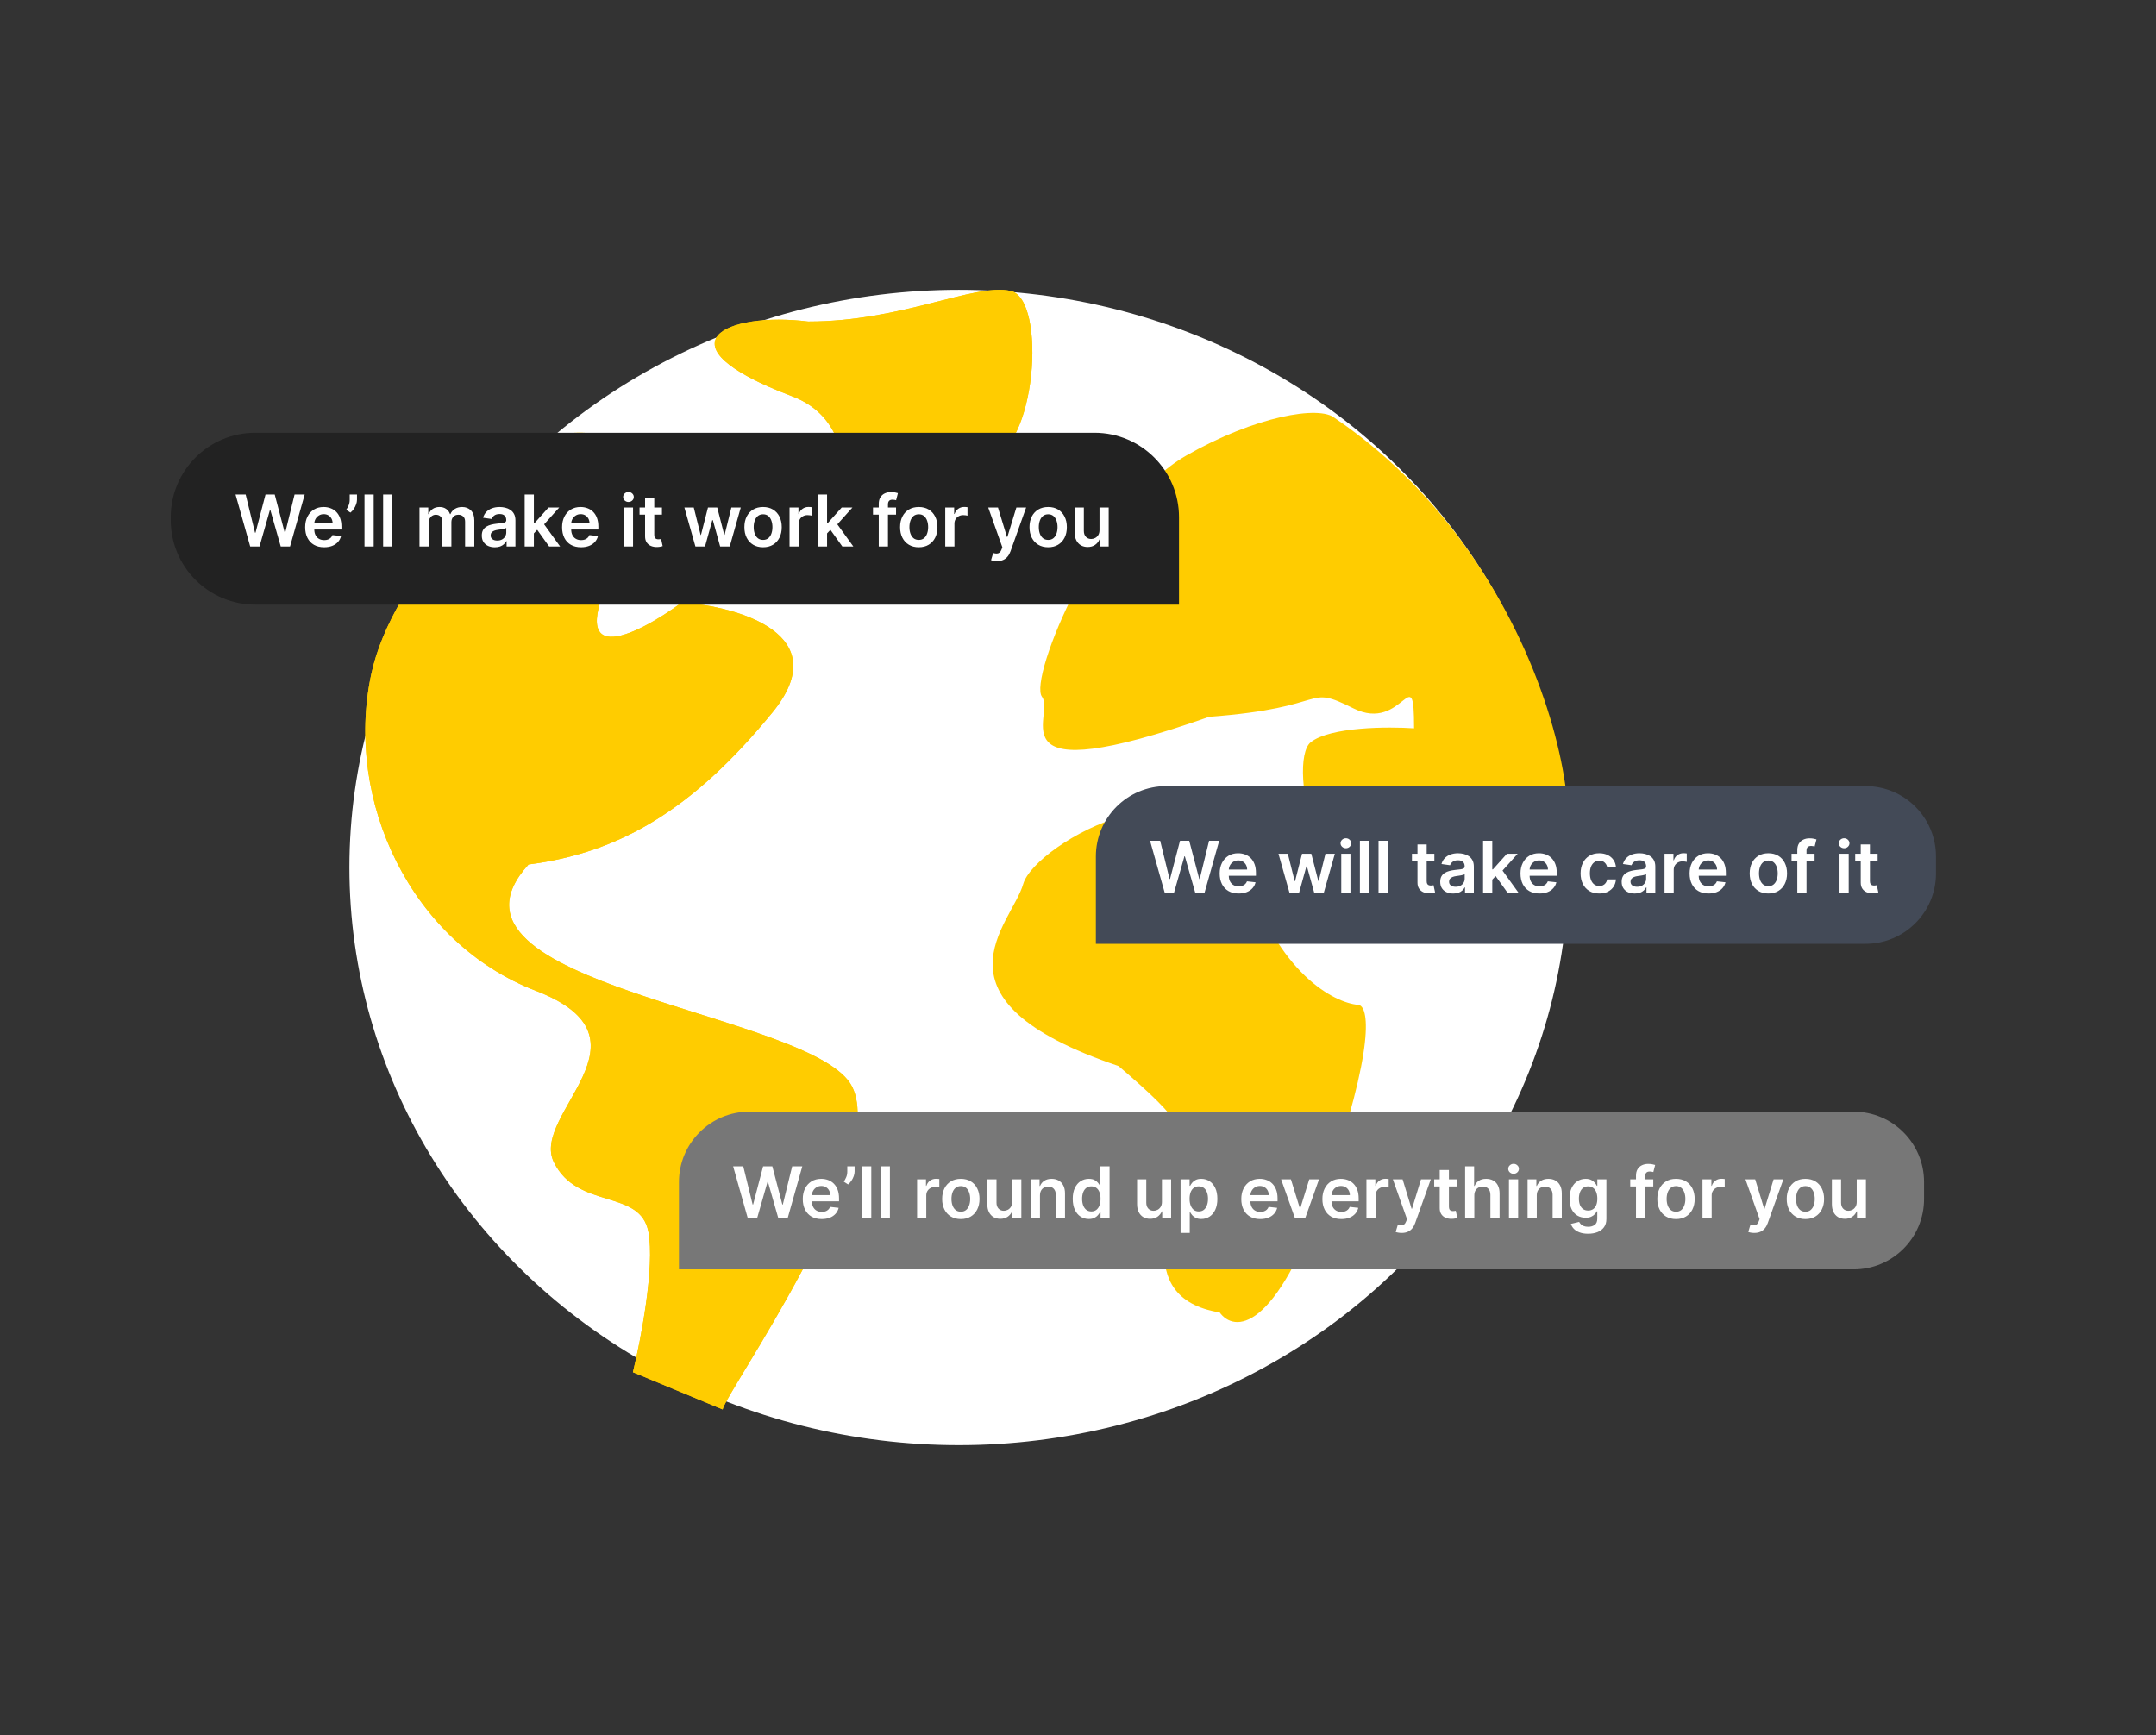 <svg width="543" height="437" viewBox="0 0 543 437" fill="none" xmlns="http://www.w3.org/2000/svg">
<rect x="0" y="0" width="543" height="437" fill="#333333" stroke="none"/>
<ellipse cx="241.5" cy="218.5" rx="153.5" ry="145.5" fill="white"/>
<g style="mix-blend-mode:multiply">
<path d="M254.494 73.266C245.249 71.287 227.17 80.984 203.545 80.984C183.069 78.412 164.757 86.644 199.436 99.785C221.007 107.959 207.243 136 222.445 136C237.648 136 236.004 117.191 248.536 115.617C261.068 114.042 263.739 75.245 254.494 73.266Z" fill="#FFCC00"/>
</g>
<g style="mix-blend-mode:multiply">
<path d="M214.646 273.776C223.887 292.715 182.816 350.704 181.995 355L159.406 345.628C161.391 337.493 164.95 319.035 163.307 310.288C161.254 299.354 145.441 304.821 139.486 292.715C133.531 280.61 166.388 261.671 134.968 249.565C103.549 237.46 86.71 201.729 93.486 169.903C98.908 144.443 126.686 119.073 139.897 109.571C151.807 107.358 171.727 110.391 156.12 140.225C140.513 170.059 160.022 160.336 171.727 151.745C186.033 152.786 210.621 159.789 194.521 179.47C174.397 204.072 155.915 214.811 133.12 217.739C105.192 248.394 205.405 254.837 214.646 273.776Z" fill="#FFCC00"/>
</g>
<g style="mix-blend-mode:multiply">
<path d="M254.494 73.266C245.249 71.287 227.17 80.984 203.545 80.984C183.069 78.412 164.757 86.644 199.436 99.785C221.007 107.959 207.243 136 222.445 136C237.648 136 236.004 117.191 248.536 115.617C261.068 114.042 263.739 75.245 254.494 73.266Z" fill="#FFCC00"/>
</g>
<g style="mix-blend-mode:multiply">
<path d="M214.646 273.776C223.887 292.715 182.816 350.704 181.995 355L159.406 345.628C161.391 337.493 164.95 319.035 163.307 310.288C161.254 299.354 145.441 304.821 139.486 292.715C133.531 280.61 166.388 261.671 134.968 249.565C103.549 237.46 86.71 201.729 93.486 169.903C98.908 144.443 126.686 119.073 139.897 109.571C151.807 107.358 171.727 110.391 156.12 140.225C140.513 170.059 160.022 160.336 171.727 151.745C186.033 152.786 210.621 159.789 194.521 179.47C174.397 204.072 155.915 214.811 133.12 217.739C105.192 248.394 205.405 254.837 214.646 273.776Z" fill="#FFCC00"/>
</g>
<g style="mix-blend-mode:multiply">
<path d="M333.863 299.544C321.053 336.229 310.734 335.514 307.176 330.57C284.389 326.863 295.885 303.251 297.732 294.47C299.58 285.689 298.348 282.762 281.72 268.517C232.04 251.736 254.827 232.808 257.701 222.661C260.575 212.514 303.686 187.927 313.745 219.734C321.792 245.179 335.985 252.582 342.075 253.102C344.675 253.297 346.673 262.859 333.863 299.544Z" fill="#FFCC00"/>
</g>
<g style="mix-blend-mode:multiply">
<path d="M298.762 114.743C316.1 104.834 332.401 102.007 336.218 105.327C395.706 145.71 403.874 227.36 387.775 220.392C371.675 213.425 372.86 202.613 359.237 203.967C345.615 205.322 380.084 221.967 356.141 228.354C332.199 234.741 323.943 191.774 330.135 186.935C335.089 183.065 349.537 183 356.141 183.452C356.141 165.491 353.482 184.711 340.868 178.419C328.254 172.128 335.708 178.226 304.542 180.548C249.433 199.903 265.945 180.161 262.436 175.516C258.927 170.871 277.091 127.13 298.762 114.743Z" fill="#FFCC00"/>
</g>
<path d="M43 130.294C43 118.533 52.533 109 64.294 109H275.647C287.407 109 296.941 118.534 296.941 130.294V152.294H64.294C52.533 152.294 43 142.76 43 131V130.294Z" fill="#222222"/>
<path d="M63.016 137.647L59.322 124.556H61.872L64.231 134.176H64.352L66.871 124.556H69.191L71.716 134.182H71.831L74.19 124.556H76.74L73.046 137.647H70.706L68.085 128.461H67.983L65.356 137.647H63.016ZM81.627 137.839C80.642 137.839 79.792 137.634 79.076 137.225C78.365 136.812 77.817 136.228 77.434 135.474C77.05 134.715 76.858 133.822 76.858 132.795C76.858 131.785 77.05 130.899 77.434 130.136C77.821 129.369 78.363 128.773 79.057 128.346C79.752 127.916 80.568 127.701 81.505 127.701C82.111 127.701 82.681 127.799 83.218 127.995C83.76 128.187 84.237 128.485 84.65 128.89C85.068 129.295 85.396 129.81 85.635 130.437C85.873 131.059 85.993 131.8 85.993 132.661V133.371H77.945V131.811H83.775C83.77 131.368 83.674 130.974 83.487 130.628C83.299 130.279 83.037 130.004 82.701 129.804C82.368 129.604 81.981 129.503 81.537 129.503C81.064 129.503 80.649 129.618 80.291 129.849C79.933 130.074 79.654 130.373 79.454 130.743C79.257 131.11 79.157 131.513 79.153 131.952V133.313C79.153 133.884 79.257 134.374 79.466 134.783C79.675 135.188 79.967 135.499 80.342 135.716C80.717 135.93 81.156 136.036 81.659 136.036C81.995 136.036 82.3 135.989 82.573 135.895C82.846 135.797 83.082 135.655 83.282 135.467C83.483 135.28 83.634 135.047 83.736 134.77L85.897 135.013C85.76 135.584 85.5 136.083 85.117 136.509C84.738 136.931 84.252 137.259 83.659 137.493C83.067 137.724 82.39 137.839 81.627 137.839ZM89.912 124.556V125.86C89.912 126.235 89.84 126.625 89.695 127.03C89.555 127.43 89.361 127.814 89.114 128.18C88.866 128.542 88.585 128.854 88.27 129.113L87.196 128.417C87.43 128.063 87.635 127.682 87.809 127.273C87.984 126.859 88.072 126.393 88.072 125.873V124.556H89.912ZM94.114 124.556V137.647H91.8V124.556H94.114ZM98.807 124.556V137.647H96.493V124.556H98.807ZM105.651 137.647V127.829H107.863V129.497H107.978C108.183 128.934 108.521 128.496 108.994 128.18C109.467 127.861 110.032 127.701 110.688 127.701C111.353 127.701 111.913 127.863 112.369 128.187C112.83 128.506 113.153 128.943 113.341 129.497H113.443C113.661 128.952 114.027 128.517 114.543 128.193C115.063 127.865 115.678 127.701 116.39 127.701C117.293 127.701 118.031 127.986 118.602 128.557C119.173 129.128 119.458 129.961 119.458 131.057V137.647H117.138V131.415C117.138 130.805 116.976 130.36 116.652 130.079C116.328 129.793 115.932 129.65 115.463 129.65C114.905 129.65 114.468 129.825 114.153 130.175C113.842 130.52 113.686 130.969 113.686 131.523V137.647H111.417V131.319C111.417 130.812 111.264 130.407 110.957 130.104C110.654 129.802 110.258 129.65 109.768 129.65C109.435 129.65 109.133 129.736 108.86 129.906C108.587 130.072 108.37 130.309 108.208 130.616C108.046 130.918 107.965 131.272 107.965 131.677V137.647H105.651ZM124.631 137.845C124.009 137.845 123.448 137.734 122.95 137.513C122.455 137.287 122.063 136.954 121.774 136.515C121.488 136.077 121.345 135.535 121.345 134.892C121.345 134.338 121.448 133.88 121.652 133.518C121.857 133.155 122.136 132.866 122.49 132.648C122.843 132.431 123.242 132.267 123.685 132.156C124.132 132.041 124.595 131.958 125.072 131.907C125.647 131.847 126.114 131.794 126.472 131.747C126.83 131.696 127.09 131.619 127.252 131.517C127.418 131.41 127.501 131.246 127.501 131.025V130.986C127.501 130.505 127.358 130.132 127.073 129.868C126.787 129.604 126.376 129.471 125.839 129.471C125.272 129.471 124.823 129.595 124.49 129.842C124.162 130.089 123.941 130.381 123.826 130.718L121.665 130.411C121.835 129.814 122.117 129.316 122.509 128.915C122.901 128.51 123.38 128.208 123.947 128.008C124.514 127.803 125.14 127.701 125.826 127.701C126.299 127.701 126.77 127.756 127.239 127.867C127.708 127.978 128.136 128.161 128.524 128.417C128.911 128.668 129.223 129.011 129.457 129.446C129.696 129.881 129.815 130.424 129.815 131.076V137.647H127.59V136.298H127.514C127.373 136.571 127.175 136.827 126.919 137.065C126.668 137.3 126.35 137.489 125.967 137.634C125.588 137.775 125.142 137.845 124.631 137.845ZM125.232 136.145C125.696 136.145 126.099 136.053 126.44 135.87C126.781 135.682 127.043 135.435 127.226 135.128C127.414 134.822 127.507 134.487 127.507 134.125V132.968C127.435 133.028 127.311 133.083 127.137 133.134C126.966 133.185 126.774 133.23 126.561 133.268C126.348 133.307 126.137 133.341 125.928 133.371C125.72 133.4 125.539 133.426 125.385 133.447C125.04 133.494 124.731 133.571 124.458 133.677C124.186 133.784 123.97 133.933 123.813 134.125C123.655 134.312 123.576 134.555 123.576 134.854C123.576 135.28 123.732 135.601 124.043 135.819C124.354 136.036 124.75 136.145 125.232 136.145ZM134.251 134.566L134.245 131.773H134.615L138.144 127.829H140.848L136.507 132.661H136.028L134.251 134.566ZM132.142 137.647V124.556H134.455V137.647H132.142ZM138.303 137.647L135.107 133.179L136.667 131.549L141.071 137.647H138.303ZM146.332 137.839C145.348 137.839 144.497 137.634 143.781 137.225C143.07 136.812 142.522 136.228 142.139 135.474C141.755 134.715 141.563 133.822 141.563 132.795C141.563 131.785 141.755 130.899 142.139 130.136C142.527 129.369 143.068 128.773 143.762 128.346C144.457 127.916 145.273 127.701 146.21 127.701C146.816 127.701 147.387 127.799 147.924 127.995C148.465 128.187 148.942 128.485 149.355 128.89C149.773 129.295 150.101 129.81 150.34 130.437C150.578 131.059 150.698 131.8 150.698 132.661V133.371H142.65V131.811H148.48C148.475 131.368 148.379 130.974 148.192 130.628C148.004 130.279 147.742 130.004 147.406 129.804C147.073 129.604 146.686 129.503 146.242 129.503C145.769 129.503 145.354 129.618 144.996 129.849C144.638 130.074 144.359 130.373 144.159 130.743C143.963 131.11 143.862 131.513 143.858 131.952V133.313C143.858 133.884 143.963 134.374 144.171 134.783C144.38 135.188 144.672 135.499 145.047 135.716C145.422 135.93 145.861 136.036 146.364 136.036C146.701 136.036 147.005 135.989 147.278 135.895C147.551 135.797 147.787 135.655 147.987 135.467C148.188 135.28 148.339 135.047 148.441 134.77L150.602 135.013C150.465 135.584 150.205 136.083 149.822 136.509C149.443 136.931 148.957 137.259 148.365 137.493C147.772 137.724 147.095 137.839 146.332 137.839ZM157.12 137.647V127.829H159.434V137.647H157.12ZM158.283 126.435C157.917 126.435 157.602 126.314 157.337 126.071C157.073 125.824 156.941 125.528 156.941 125.182C156.941 124.833 157.073 124.537 157.337 124.294C157.602 124.047 157.917 123.923 158.283 123.923C158.654 123.923 158.97 124.047 159.229 124.294C159.494 124.537 159.626 124.833 159.626 125.182C159.626 125.528 159.494 125.824 159.229 126.071C158.97 126.314 158.654 126.435 158.283 126.435ZM166.716 127.829V129.618H161.072V127.829H166.716ZM162.465 125.476H164.779V134.694C164.779 135.005 164.826 135.243 164.92 135.41C165.018 135.572 165.146 135.682 165.303 135.742C165.461 135.802 165.636 135.832 165.828 135.832C165.973 135.832 166.105 135.821 166.224 135.8C166.348 135.778 166.441 135.759 166.505 135.742L166.895 137.551C166.772 137.594 166.595 137.64 166.365 137.692C166.139 137.743 165.862 137.773 165.534 137.781C164.954 137.798 164.432 137.711 163.968 137.519C163.503 137.323 163.134 137.02 162.862 136.611C162.593 136.202 162.461 135.691 162.465 135.077V125.476ZM175.142 137.647L172.368 127.829H174.727L176.453 134.732H176.542L178.307 127.829H180.64L182.404 134.694H182.5L184.2 127.829H186.565L183.784 137.647H181.375L179.534 131.012H179.4L177.559 137.647H175.142ZM192.182 137.839C191.223 137.839 190.392 137.628 189.689 137.206C188.986 136.784 188.441 136.194 188.053 135.435C187.669 134.677 187.477 133.79 187.477 132.776C187.477 131.762 187.669 130.873 188.053 130.111C188.441 129.348 188.986 128.756 189.689 128.334C190.392 127.912 191.223 127.701 192.182 127.701C193.141 127.701 193.972 127.912 194.675 128.334C195.378 128.756 195.921 129.348 196.305 130.111C196.693 130.873 196.887 131.762 196.887 132.776C196.887 133.79 196.693 134.677 196.305 135.435C195.921 136.194 195.378 136.784 194.675 137.206C193.972 137.628 193.141 137.839 192.182 137.839ZM192.195 135.985C192.715 135.985 193.149 135.842 193.499 135.557C193.848 135.267 194.108 134.879 194.279 134.393C194.453 133.908 194.541 133.366 194.541 132.77C194.541 132.169 194.453 131.626 194.279 131.14C194.108 130.65 193.848 130.26 193.499 129.97C193.149 129.68 192.715 129.535 192.195 129.535C191.662 129.535 191.219 129.68 190.865 129.97C190.516 130.26 190.254 130.65 190.079 131.14C189.909 131.626 189.823 132.169 189.823 132.77C189.823 133.366 189.909 133.908 190.079 134.393C190.254 134.879 190.516 135.267 190.865 135.557C191.219 135.842 191.662 135.985 192.195 135.985ZM198.851 137.647V127.829H201.094V129.465H201.196C201.375 128.898 201.682 128.461 202.117 128.155C202.556 127.844 203.057 127.688 203.619 127.688C203.747 127.688 203.89 127.694 204.047 127.707C204.209 127.716 204.343 127.731 204.45 127.752V129.881C204.352 129.846 204.196 129.817 203.983 129.791C203.775 129.761 203.572 129.746 203.376 129.746C202.954 129.746 202.575 129.838 202.238 130.021C201.906 130.2 201.644 130.449 201.452 130.769C201.26 131.089 201.164 131.457 201.164 131.875V137.647H198.851ZM208.097 134.566L208.09 131.773H208.461L211.989 127.829H214.693L210.353 132.661H209.874L208.097 134.566ZM205.987 137.647V124.556H208.301V137.647H205.987ZM212.149 137.647L208.953 133.179L210.513 131.549L214.917 137.647H212.149ZM225.673 127.829V129.618H219.869V127.829H225.673ZM221.32 137.647V126.902C221.32 126.241 221.457 125.692 221.729 125.253C222.006 124.814 222.377 124.486 222.841 124.268C223.306 124.051 223.822 123.942 224.388 123.942C224.789 123.942 225.145 123.974 225.456 124.038C225.767 124.102 225.997 124.16 226.146 124.211L225.686 126.001C225.588 125.971 225.464 125.941 225.315 125.911C225.166 125.877 225 125.86 224.817 125.86C224.386 125.86 224.082 125.964 223.903 126.173C223.728 126.378 223.64 126.672 223.64 127.055V137.647H221.32ZM231.399 137.839C230.44 137.839 229.609 137.628 228.906 137.206C228.203 136.784 227.657 136.194 227.27 135.435C226.886 134.677 226.694 133.79 226.694 132.776C226.694 131.762 226.886 130.873 227.27 130.111C227.657 129.348 228.203 128.756 228.906 128.334C229.609 127.912 230.44 127.701 231.399 127.701C232.358 127.701 233.189 127.912 233.892 128.334C234.595 128.756 235.138 129.348 235.522 130.111C235.909 130.873 236.103 131.762 236.103 132.776C236.103 133.79 235.909 134.677 235.522 135.435C235.138 136.194 234.595 136.784 233.892 137.206C233.189 137.628 232.358 137.839 231.399 137.839ZM231.412 135.985C231.932 135.985 232.366 135.842 232.716 135.557C233.065 135.267 233.325 134.879 233.495 134.393C233.67 133.908 233.758 133.366 233.758 132.77C233.758 132.169 233.67 131.626 233.495 131.14C233.325 130.65 233.065 130.26 232.716 129.97C232.366 129.68 231.932 129.535 231.412 129.535C230.879 129.535 230.436 129.68 230.082 129.97C229.733 130.26 229.471 130.65 229.296 131.14C229.125 131.626 229.04 132.169 229.04 132.77C229.04 133.366 229.125 133.908 229.296 134.393C229.471 134.879 229.733 135.267 230.082 135.557C230.436 135.842 230.879 135.985 231.412 135.985ZM238.067 137.647V127.829H240.311V129.465H240.413C240.592 128.898 240.899 128.461 241.334 128.155C241.773 127.844 242.273 127.688 242.836 127.688C242.964 127.688 243.106 127.694 243.264 127.707C243.426 127.716 243.56 127.731 243.667 127.752V129.881C243.569 129.846 243.413 129.817 243.2 129.791C242.991 129.761 242.789 129.746 242.593 129.746C242.171 129.746 241.792 129.838 241.455 130.021C241.123 130.2 240.861 130.449 240.669 130.769C240.477 131.089 240.381 131.457 240.381 131.875V137.647H238.067ZM251.107 141.329C250.792 141.329 250.5 141.303 250.231 141.252C249.967 141.205 249.756 141.15 249.599 141.086L250.136 139.283C250.472 139.381 250.773 139.428 251.037 139.424C251.301 139.42 251.533 139.336 251.734 139.175C251.938 139.017 252.111 138.753 252.251 138.382L252.449 137.851L248.889 127.829H251.344L253.606 135.243H253.709L255.978 127.829H258.439L254.508 138.836C254.324 139.356 254.082 139.801 253.779 140.172C253.476 140.547 253.106 140.832 252.667 141.028C252.232 141.229 251.712 141.329 251.107 141.329ZM263.989 137.839C263.03 137.839 262.199 137.628 261.496 137.206C260.793 136.784 260.247 136.194 259.859 135.435C259.476 134.677 259.284 133.79 259.284 132.776C259.284 131.762 259.476 130.873 259.859 130.111C260.247 129.348 260.793 128.756 261.496 128.334C262.199 127.912 263.03 127.701 263.989 127.701C264.947 127.701 265.778 127.912 266.482 128.334C267.185 128.756 267.728 129.348 268.112 130.111C268.499 130.873 268.693 131.762 268.693 132.776C268.693 133.79 268.499 134.677 268.112 135.435C267.728 136.194 267.185 136.784 266.482 137.206C265.778 137.628 264.947 137.839 263.989 137.839ZM264.001 135.985C264.521 135.985 264.956 135.842 265.305 135.557C265.655 135.267 265.915 134.879 266.085 134.393C266.26 133.908 266.347 133.366 266.347 132.77C266.347 132.169 266.26 131.626 266.085 131.14C265.915 130.65 265.655 130.26 265.305 129.97C264.956 129.68 264.521 129.535 264.001 129.535C263.469 129.535 263.026 129.68 262.672 129.97C262.322 130.26 262.06 130.65 261.886 131.14C261.715 131.626 261.63 132.169 261.63 132.77C261.63 133.366 261.715 133.908 261.886 134.393C262.06 134.879 262.322 135.267 262.672 135.557C263.026 135.842 263.469 135.985 264.001 135.985ZM276.915 133.518V127.829H279.229V137.647H276.985V135.902H276.883C276.661 136.452 276.297 136.901 275.79 137.251C275.287 137.6 274.667 137.775 273.93 137.775C273.286 137.775 272.718 137.632 272.223 137.346C271.733 137.057 271.35 136.637 271.073 136.087C270.796 135.533 270.657 134.864 270.657 134.08V127.829H272.971V133.722C272.971 134.344 273.142 134.839 273.482 135.205C273.823 135.572 274.271 135.755 274.825 135.755C275.166 135.755 275.496 135.672 275.816 135.506C276.135 135.339 276.397 135.092 276.602 134.764C276.811 134.432 276.915 134.016 276.915 133.518Z" fill="white"/>
<path d="M276 215.725C276 205.936 283.936 198 293.725 198H469.862C479.652 198 487.587 205.936 487.587 215.725V220C487.587 229.789 479.652 237.725 469.862 237.725H276V215.725Z" fill="#434A57"/>
<path d="M293.34 224.862L289.645 211.771H292.195L294.554 221.391H294.676L297.194 211.771H299.514L302.039 221.398H302.154L304.513 211.771H307.063L303.369 224.862H301.029L298.409 215.677H298.306L295.679 224.862H293.34ZM311.95 225.054C310.966 225.054 310.116 224.85 309.4 224.44C308.688 224.027 308.14 223.443 307.757 222.689C307.373 221.93 307.182 221.038 307.182 220.011C307.182 219.001 307.373 218.114 307.757 217.352C308.145 216.585 308.686 215.988 309.38 215.562C310.075 215.131 310.891 214.916 311.829 214.916C312.434 214.916 313.005 215.014 313.542 215.21C314.083 215.402 314.56 215.7 314.974 216.105C315.391 216.51 315.719 217.026 315.958 217.652C316.197 218.274 316.316 219.016 316.316 219.877V220.586H308.268V219.026H314.098C314.094 218.583 313.998 218.189 313.81 217.844C313.623 217.494 313.361 217.22 313.024 217.019C312.692 216.819 312.304 216.719 311.861 216.719C311.388 216.719 310.972 216.834 310.614 217.064C310.256 217.29 309.977 217.588 309.777 217.959C309.581 218.325 309.481 218.728 309.476 219.167V220.528C309.476 221.1 309.581 221.59 309.79 221.999C309.998 222.403 310.29 222.715 310.665 222.932C311.04 223.145 311.479 223.252 311.982 223.252C312.319 223.252 312.623 223.205 312.896 223.111C313.169 223.013 313.405 222.87 313.606 222.683C313.806 222.495 313.957 222.263 314.059 221.986L316.22 222.229C316.084 222.8 315.824 223.298 315.44 223.725C315.061 224.146 314.575 224.475 313.983 224.709C313.39 224.939 312.713 225.054 311.95 225.054ZM324.765 224.862L321.99 215.044H324.349L326.075 221.948H326.164L327.929 215.044H330.262L332.026 221.909H332.122L333.822 215.044H336.187L333.407 224.862H330.997L329.156 218.227H329.022L327.181 224.862H324.765ZM337.803 224.862V215.044H340.117V224.862H337.803ZM338.966 213.651C338.6 213.651 338.284 213.529 338.02 213.286C337.756 213.039 337.624 212.743 337.624 212.398C337.624 212.048 337.756 211.752 338.02 211.509C338.284 211.262 338.6 211.139 338.966 211.139C339.337 211.139 339.652 211.262 339.912 211.509C340.176 211.752 340.308 212.048 340.308 212.398C340.308 212.743 340.176 213.039 339.912 213.286C339.652 213.529 339.337 213.651 338.966 213.651ZM344.81 211.771V224.862H342.496V211.771H344.81ZM349.503 211.771V224.862H347.189V211.771H349.503ZM361.25 215.044V216.834H355.606V215.044H361.25ZM357 212.692H359.314V221.909C359.314 222.22 359.36 222.459 359.454 222.625C359.552 222.787 359.68 222.898 359.838 222.957C359.995 223.017 360.17 223.047 360.362 223.047C360.507 223.047 360.639 223.036 360.758 223.015C360.882 222.994 360.975 222.975 361.039 222.957L361.429 224.766C361.306 224.809 361.129 224.856 360.899 224.907C360.673 224.958 360.396 224.988 360.068 224.997C359.488 225.014 358.966 224.926 358.502 224.734C358.037 224.538 357.669 224.236 357.396 223.827C357.127 223.418 356.995 222.906 357 222.293V212.692ZM366.011 225.06C365.389 225.06 364.828 224.95 364.33 224.728C363.835 224.502 363.443 224.17 363.154 223.731C362.868 223.292 362.725 222.751 362.725 222.107C362.725 221.553 362.828 221.095 363.032 220.733C363.237 220.371 363.516 220.081 363.869 219.864C364.223 219.646 364.622 219.482 365.065 219.372C365.512 219.256 365.975 219.173 366.452 219.122C367.027 219.063 367.494 219.009 367.852 218.962C368.21 218.911 368.47 218.835 368.632 218.732C368.798 218.626 368.881 218.462 368.881 218.24V218.202C368.881 217.72 368.738 217.347 368.453 217.083C368.167 216.819 367.756 216.687 367.219 216.687C366.652 216.687 366.203 216.81 365.87 217.058C365.542 217.305 365.32 217.597 365.205 217.933L363.045 217.627C363.215 217.03 363.497 216.531 363.889 216.131C364.281 215.726 364.76 215.423 365.327 215.223C365.894 215.019 366.52 214.916 367.206 214.916C367.679 214.916 368.15 214.972 368.619 215.082C369.087 215.193 369.516 215.377 369.904 215.632C370.291 215.884 370.602 216.227 370.837 216.661C371.075 217.096 371.195 217.639 371.195 218.291V224.862H368.97V223.514H368.894C368.753 223.786 368.555 224.042 368.299 224.281C368.048 224.515 367.73 224.705 367.347 224.85C366.967 224.99 366.522 225.06 366.011 225.06ZM366.612 223.36C367.076 223.36 367.479 223.269 367.82 223.085C368.161 222.898 368.423 222.651 368.606 222.344C368.793 222.037 368.887 221.703 368.887 221.34V220.183C368.815 220.243 368.691 220.298 368.516 220.35C368.346 220.401 368.154 220.445 367.941 220.484C367.728 220.522 367.517 220.556 367.308 220.586C367.1 220.616 366.918 220.641 366.765 220.663C366.42 220.71 366.111 220.786 365.838 220.893C365.565 220.999 365.35 221.149 365.193 221.34C365.035 221.528 364.956 221.771 364.956 222.069C364.956 222.495 365.112 222.817 365.423 223.034C365.734 223.252 366.13 223.36 366.612 223.36ZM375.631 221.781L375.624 218.988H375.995L379.524 215.044H382.227L377.887 219.877H377.408L375.631 221.781ZM373.521 224.862V211.771H375.835V224.862H373.521ZM379.683 224.862L376.487 220.394L378.047 218.764L382.451 224.862H379.683ZM387.712 225.054C386.727 225.054 385.877 224.85 385.161 224.44C384.45 224.027 383.902 223.443 383.519 222.689C383.135 221.93 382.943 221.038 382.943 220.011C382.943 219.001 383.135 218.114 383.519 217.352C383.906 216.585 384.448 215.988 385.142 215.562C385.837 215.131 386.653 214.916 387.59 214.916C388.195 214.916 388.766 215.014 389.303 215.21C389.845 215.402 390.322 215.7 390.735 216.105C391.153 216.51 391.481 217.026 391.72 217.652C391.958 218.274 392.078 219.016 392.078 219.877V220.586H384.03V219.026H389.86C389.855 218.583 389.759 218.189 389.572 217.844C389.384 217.494 389.122 217.22 388.786 217.019C388.453 216.819 388.065 216.719 387.622 216.719C387.149 216.719 386.734 216.834 386.376 217.064C386.018 217.29 385.739 217.588 385.538 217.959C385.342 218.325 385.242 218.728 385.238 219.167V220.528C385.238 221.1 385.342 221.59 385.551 221.999C385.76 222.403 386.052 222.715 386.427 222.932C386.802 223.145 387.241 223.252 387.744 223.252C388.08 223.252 388.385 223.205 388.658 223.111C388.931 223.013 389.167 222.87 389.367 222.683C389.568 222.495 389.719 222.263 389.821 221.986L391.982 222.229C391.845 222.8 391.585 223.298 391.202 223.725C390.823 224.146 390.337 224.475 389.744 224.709C389.152 224.939 388.475 225.054 387.712 225.054ZM402.783 225.054C401.803 225.054 400.961 224.839 400.258 224.408C399.559 223.978 399.02 223.384 398.641 222.625C398.266 221.862 398.078 220.984 398.078 219.992C398.078 218.994 398.27 218.114 398.653 217.352C399.037 216.585 399.578 215.988 400.277 215.562C400.98 215.131 401.811 214.916 402.77 214.916C403.567 214.916 404.272 215.063 404.886 215.357C405.504 215.647 405.996 216.058 406.362 216.591C406.729 217.119 406.937 217.737 406.989 218.445H404.777C404.687 217.972 404.474 217.578 404.138 217.262C403.805 216.943 403.36 216.783 402.802 216.783C402.329 216.783 401.913 216.911 401.555 217.166C401.197 217.418 400.918 217.78 400.718 218.253C400.522 218.726 400.424 219.293 400.424 219.953C400.424 220.622 400.522 221.198 400.718 221.679C400.914 222.156 401.189 222.525 401.543 222.785C401.901 223.041 402.32 223.168 402.802 223.168C403.143 223.168 403.447 223.104 403.716 222.977C403.989 222.845 404.217 222.655 404.4 222.408C404.583 222.161 404.709 221.86 404.777 221.506H406.989C406.933 222.201 406.729 222.817 406.375 223.354C406.021 223.886 405.54 224.304 404.93 224.607C404.321 224.905 403.605 225.054 402.783 225.054ZM411.714 225.06C411.092 225.06 410.531 224.95 410.033 224.728C409.538 224.502 409.146 224.17 408.857 223.731C408.571 223.292 408.428 222.751 408.428 222.107C408.428 221.553 408.531 221.095 408.735 220.733C408.94 220.371 409.219 220.081 409.573 219.864C409.926 219.646 410.325 219.482 410.768 219.372C411.215 219.256 411.678 219.173 412.155 219.122C412.73 219.063 413.197 219.009 413.555 218.962C413.913 218.911 414.173 218.835 414.335 218.732C414.501 218.626 414.584 218.462 414.584 218.24V218.202C414.584 217.72 414.441 217.347 414.156 217.083C413.87 216.819 413.459 216.687 412.922 216.687C412.355 216.687 411.906 216.81 411.573 217.058C411.245 217.305 411.024 217.597 410.909 217.933L408.748 217.627C408.918 217.03 409.2 216.531 409.592 216.131C409.984 215.726 410.463 215.423 411.03 215.223C411.597 215.019 412.223 214.916 412.909 214.916C413.382 214.916 413.853 214.972 414.322 215.082C414.791 215.193 415.219 215.377 415.607 215.632C415.994 215.884 416.306 216.227 416.54 216.661C416.779 217.096 416.898 217.639 416.898 218.291V224.862H414.673V223.514H414.597C414.456 223.786 414.258 224.042 414.002 224.281C413.751 224.515 413.433 224.705 413.05 224.85C412.671 224.99 412.225 225.06 411.714 225.06ZM412.315 223.36C412.779 223.36 413.182 223.269 413.523 223.085C413.864 222.898 414.126 222.651 414.309 222.344C414.497 222.037 414.59 221.703 414.59 221.34V220.183C414.518 220.243 414.394 220.298 414.22 220.35C414.049 220.401 413.857 220.445 413.644 220.484C413.431 220.522 413.22 220.556 413.011 220.586C412.803 220.616 412.622 220.641 412.468 220.663C412.123 220.71 411.814 220.786 411.541 220.893C411.269 220.999 411.053 221.149 410.896 221.34C410.738 221.528 410.659 221.771 410.659 222.069C410.659 222.495 410.815 222.817 411.126 223.034C411.437 223.252 411.833 223.36 412.315 223.36ZM419.225 224.862V215.044H421.468V216.68H421.57C421.749 216.114 422.056 215.677 422.491 215.37C422.93 215.059 423.431 214.903 423.993 214.903C424.121 214.903 424.264 214.91 424.421 214.923C424.583 214.931 424.717 214.946 424.824 214.967V217.096C424.726 217.062 424.57 217.032 424.357 217.006C424.149 216.977 423.946 216.962 423.75 216.962C423.328 216.962 422.949 217.053 422.612 217.237C422.28 217.416 422.018 217.665 421.826 217.984C421.634 218.304 421.538 218.673 421.538 219.09V224.862H419.225ZM430.304 225.054C429.319 225.054 428.469 224.85 427.753 224.44C427.042 224.027 426.494 223.443 426.11 222.689C425.727 221.93 425.535 221.038 425.535 220.011C425.535 219.001 425.727 218.114 426.11 217.352C426.498 216.585 427.039 215.988 427.734 215.562C428.429 215.131 429.245 214.916 430.182 214.916C430.787 214.916 431.358 215.014 431.895 215.21C432.436 215.402 432.914 215.7 433.327 216.105C433.745 216.51 434.073 217.026 434.311 217.652C434.55 218.274 434.669 219.016 434.669 219.877V220.586H426.622V219.026H432.451C432.447 218.583 432.351 218.189 432.164 217.844C431.976 217.494 431.714 217.22 431.377 217.019C431.045 216.819 430.657 216.719 430.214 216.719C429.741 216.719 429.326 216.834 428.968 217.064C428.61 217.29 428.331 217.588 428.13 217.959C427.934 218.325 427.834 218.728 427.83 219.167V220.528C427.83 221.1 427.934 221.59 428.143 221.999C428.352 222.403 428.644 222.715 429.019 222.932C429.394 223.145 429.833 223.252 430.336 223.252C430.672 223.252 430.977 223.205 431.25 223.111C431.522 223.013 431.759 222.87 431.959 222.683C432.159 222.495 432.311 222.263 432.413 221.986L434.573 222.229C434.437 222.8 434.177 223.298 433.794 223.725C433.414 224.146 432.929 224.475 432.336 224.709C431.744 224.939 431.066 225.054 430.304 225.054ZM445.374 225.054C444.416 225.054 443.585 224.843 442.882 224.421C442.178 223.999 441.633 223.409 441.245 222.651C440.862 221.892 440.67 221.006 440.67 219.992C440.67 218.977 440.862 218.089 441.245 217.326C441.633 216.563 442.178 215.971 442.882 215.549C443.585 215.127 444.416 214.916 445.374 214.916C446.333 214.916 447.164 215.127 447.867 215.549C448.57 215.971 449.114 216.563 449.497 217.326C449.885 218.089 450.079 218.977 450.079 219.992C450.079 221.006 449.885 221.892 449.497 222.651C449.114 223.409 448.57 223.999 447.867 224.421C447.164 224.843 446.333 225.054 445.374 225.054ZM445.387 223.2C445.907 223.2 446.342 223.058 446.691 222.772C447.041 222.482 447.301 222.095 447.471 221.609C447.646 221.123 447.733 220.582 447.733 219.985C447.733 219.384 447.646 218.841 447.471 218.355C447.301 217.865 447.041 217.475 446.691 217.185C446.342 216.896 445.907 216.751 445.387 216.751C444.855 216.751 444.411 216.896 444.058 217.185C443.708 217.475 443.446 217.865 443.271 218.355C443.101 218.841 443.016 219.384 443.016 219.985C443.016 220.582 443.101 221.123 443.271 221.609C443.446 222.095 443.708 222.482 444.058 222.772C444.411 223.058 444.855 223.2 445.387 223.2ZM457.016 215.044V216.834H451.212V215.044H457.016ZM452.663 224.862V214.117C452.663 213.457 452.799 212.907 453.072 212.468C453.349 212.029 453.72 211.701 454.184 211.484C454.649 211.266 455.164 211.158 455.731 211.158C456.132 211.158 456.488 211.19 456.799 211.254C457.11 211.318 457.34 211.375 457.489 211.426L457.029 213.216C456.931 213.186 456.807 213.156 456.658 213.127C456.509 213.092 456.343 213.075 456.159 213.075C455.729 213.075 455.424 213.18 455.245 213.389C455.071 213.593 454.983 213.887 454.983 214.271V224.862H452.663ZM463.293 224.862V215.044H465.607V224.862H463.293ZM464.456 213.651C464.09 213.651 463.774 213.529 463.51 213.286C463.246 213.039 463.114 212.743 463.114 212.398C463.114 212.048 463.246 211.752 463.51 211.509C463.774 211.262 464.09 211.139 464.456 211.139C464.827 211.139 465.142 211.262 465.402 211.509C465.667 211.752 465.799 212.048 465.799 212.398C465.799 212.743 465.667 213.039 465.402 213.286C465.142 213.529 464.827 213.651 464.456 213.651ZM472.889 215.044V216.834H467.245V215.044H472.889ZM468.638 212.692H470.952V221.909C470.952 222.22 470.999 222.459 471.093 222.625C471.191 222.787 471.319 222.898 471.476 222.957C471.634 223.017 471.809 223.047 472 223.047C472.145 223.047 472.277 223.036 472.397 223.015C472.52 222.994 472.614 222.975 472.678 222.957L473.068 224.766C472.944 224.809 472.768 224.856 472.537 224.907C472.312 224.958 472.035 224.988 471.706 224.997C471.127 225.014 470.605 224.926 470.14 224.734C469.676 224.538 469.307 224.236 469.035 223.827C468.766 223.418 468.634 222.906 468.638 222.293V212.692Z" fill="white"/>
<path d="M171 297.725C171 287.936 178.936 280 188.725 280H466.862C476.652 280 484.587 287.936 484.587 297.725V302C484.587 311.789 476.652 319.725 466.862 319.725H171V297.725Z" fill="#777777"/>
<path d="M188.34 306.863L184.645 293.772H187.195L189.554 303.392H189.676L192.194 293.772H194.514L197.039 303.398H197.154L199.513 293.772H202.063L198.369 306.863H196.029L193.409 297.677H193.306L190.679 306.863H188.34ZM206.95 307.054C205.966 307.054 205.116 306.85 204.4 306.441C203.688 306.027 203.14 305.444 202.757 304.689C202.373 303.931 202.182 303.038 202.182 302.011C202.182 301.001 202.373 300.115 202.757 299.352C203.145 298.585 203.686 297.988 204.38 297.562C205.075 297.132 205.891 296.917 206.829 296.917C207.434 296.917 208.005 297.015 208.542 297.211C209.083 297.402 209.56 297.701 209.974 298.105C210.391 298.51 210.719 299.026 210.958 299.652C211.197 300.274 211.316 301.016 211.316 301.877V302.586H203.268V301.027H209.098C209.094 300.583 208.998 300.189 208.81 299.844C208.623 299.495 208.361 299.22 208.024 299.02C207.692 298.819 207.304 298.719 206.861 298.719C206.388 298.719 205.972 298.834 205.614 299.064C205.256 299.29 204.977 299.588 204.777 299.959C204.581 300.326 204.481 300.728 204.476 301.167V302.529C204.476 303.1 204.581 303.59 204.79 303.999C204.998 304.404 205.29 304.715 205.665 304.932C206.04 305.145 206.479 305.252 206.982 305.252C207.319 305.252 207.623 305.205 207.896 305.111C208.169 305.013 208.405 304.87 208.606 304.683C208.806 304.495 208.957 304.263 209.059 303.986L211.22 304.229C211.084 304.8 210.824 305.299 210.44 305.725C210.061 306.147 209.575 306.475 208.983 306.709C208.39 306.939 207.713 307.054 206.95 307.054ZM215.236 293.772V295.076C215.236 295.451 215.163 295.841 215.018 296.245C214.878 296.646 214.684 297.029 214.437 297.396C214.19 297.758 213.908 298.069 213.593 298.329L212.519 297.632C212.754 297.279 212.958 296.897 213.133 296.488C213.307 296.075 213.395 295.608 213.395 295.088V293.772H215.236ZM219.437 293.772V306.863H217.123V293.772H219.437ZM224.13 293.772V306.863H221.816V293.772H224.13ZM230.975 306.863V297.044H233.218V298.681H233.32C233.499 298.114 233.806 297.677 234.241 297.37C234.68 297.059 235.181 296.904 235.743 296.904C235.871 296.904 236.014 296.91 236.171 296.923C236.333 296.931 236.467 296.946 236.574 296.968V299.096C236.476 299.062 236.32 299.032 236.107 299.007C235.899 298.977 235.696 298.962 235.5 298.962C235.078 298.962 234.699 299.054 234.362 299.237C234.03 299.416 233.768 299.665 233.576 299.985C233.384 300.304 233.288 300.673 233.288 301.091V306.863H230.975ZM241.99 307.054C241.031 307.054 240.2 306.843 239.497 306.421C238.794 306 238.248 305.409 237.86 304.651C237.477 303.892 237.285 303.006 237.285 301.992C237.285 300.978 237.477 300.089 237.86 299.326C238.248 298.564 238.794 297.971 239.497 297.549C240.2 297.127 241.031 296.917 241.99 296.917C242.948 296.917 243.779 297.127 244.483 297.549C245.186 297.971 245.729 298.564 246.113 299.326C246.5 300.089 246.694 300.978 246.694 301.992C246.694 303.006 246.5 303.892 246.113 304.651C245.729 305.409 245.186 306 244.483 306.421C243.779 306.843 242.948 307.054 241.99 307.054ZM242.002 305.201C242.522 305.201 242.957 305.058 243.306 304.772C243.656 304.483 243.916 304.095 244.086 303.609C244.261 303.123 244.348 302.582 244.348 301.985C244.348 301.385 244.261 300.841 244.086 300.355C243.916 299.865 243.656 299.475 243.306 299.186C242.957 298.896 242.522 298.751 242.002 298.751C241.47 298.751 241.027 298.896 240.673 299.186C240.323 299.475 240.061 299.865 239.887 300.355C239.716 300.841 239.631 301.385 239.631 301.985C239.631 302.582 239.716 303.123 239.887 303.609C240.061 304.095 240.323 304.483 240.673 304.772C241.027 305.058 241.47 305.201 242.002 305.201ZM254.916 302.733V297.044H257.23V306.863H254.986V305.118H254.884C254.662 305.667 254.298 306.117 253.791 306.466C253.288 306.816 252.668 306.99 251.931 306.99C251.287 306.99 250.719 306.848 250.224 306.562C249.734 306.272 249.351 305.853 249.074 305.303C248.797 304.749 248.658 304.08 248.658 303.296V297.044H250.972V302.938C250.972 303.56 251.143 304.054 251.483 304.421C251.824 304.787 252.272 304.971 252.826 304.971C253.167 304.971 253.497 304.887 253.817 304.721C254.136 304.555 254.398 304.308 254.603 303.98C254.812 303.647 254.916 303.232 254.916 302.733ZM261.923 301.11V306.863H259.609V297.044H261.821V298.713H261.936C262.162 298.163 262.522 297.726 263.016 297.402C263.515 297.078 264.131 296.917 264.864 296.917C265.541 296.917 266.131 297.061 266.634 297.351C267.141 297.641 267.533 298.061 267.81 298.61C268.092 299.16 268.23 299.827 268.226 300.611V306.863H265.912V300.969C265.912 300.313 265.741 299.799 265.401 299.429C265.064 299.058 264.597 298.872 264.001 298.872C263.596 298.872 263.236 298.962 262.92 299.141C262.609 299.316 262.364 299.569 262.185 299.902C262.011 300.234 261.923 300.637 261.923 301.11ZM274.222 307.035C273.45 307.035 272.76 306.837 272.151 306.441C271.541 306.044 271.06 305.469 270.706 304.715C270.352 303.961 270.175 303.044 270.175 301.966C270.175 300.875 270.354 299.955 270.712 299.205C271.075 298.451 271.562 297.882 272.176 297.498C272.79 297.11 273.474 296.917 274.228 296.917C274.803 296.917 275.276 297.015 275.647 297.211C276.018 297.402 276.312 297.635 276.529 297.907C276.746 298.176 276.915 298.429 277.034 298.668H277.13V293.772H279.45V306.863H277.175V305.316H277.034C276.915 305.554 276.742 305.808 276.516 306.076C276.29 306.341 275.992 306.566 275.621 306.754C275.251 306.941 274.784 307.035 274.222 307.035ZM274.867 305.137C275.357 305.137 275.775 305.005 276.12 304.74C276.465 304.472 276.727 304.099 276.906 303.622C277.085 303.145 277.175 302.588 277.175 301.953C277.175 301.319 277.085 300.767 276.906 300.298C276.731 299.829 276.472 299.465 276.126 299.205C275.785 298.945 275.366 298.815 274.867 298.815C274.352 298.815 273.921 298.949 273.576 299.218C273.231 299.486 272.971 299.857 272.796 300.33C272.621 300.803 272.534 301.344 272.534 301.953C272.534 302.567 272.621 303.115 272.796 303.596C272.975 304.073 273.237 304.451 273.582 304.728C273.932 305 274.36 305.137 274.867 305.137ZM292.639 302.733V297.044H294.953V306.863H292.709V305.118H292.607C292.385 305.667 292.021 306.117 291.514 306.466C291.011 306.816 290.391 306.99 289.654 306.99C289.01 306.99 288.441 306.848 287.947 306.562C287.457 306.272 287.073 305.853 286.796 305.303C286.519 304.749 286.381 304.08 286.381 303.296V297.044H288.695V302.938C288.695 303.56 288.865 304.054 289.206 304.421C289.547 304.787 289.994 304.971 290.548 304.971C290.889 304.971 291.22 304.887 291.539 304.721C291.859 304.555 292.121 304.308 292.325 303.98C292.534 303.647 292.639 303.232 292.639 302.733ZM297.332 310.544V297.044H299.608V298.668H299.742C299.861 298.429 300.029 298.176 300.247 297.907C300.464 297.635 300.758 297.402 301.129 297.211C301.5 297.015 301.973 296.917 302.548 296.917C303.306 296.917 303.99 297.11 304.6 297.498C305.213 297.882 305.699 298.451 306.057 299.205C306.419 299.955 306.6 300.875 306.6 301.966C306.6 303.044 306.424 303.961 306.07 304.715C305.716 305.469 305.235 306.044 304.625 306.441C304.016 306.837 303.326 307.035 302.554 307.035C301.992 307.035 301.525 306.941 301.154 306.754C300.784 306.566 300.485 306.341 300.26 306.076C300.038 305.808 299.865 305.554 299.742 305.316H299.646V310.544H297.332ZM299.601 301.953C299.601 302.588 299.691 303.145 299.87 303.622C300.053 304.099 300.315 304.472 300.656 304.74C301.001 305.005 301.419 305.137 301.909 305.137C302.42 305.137 302.848 305 303.193 304.728C303.539 304.451 303.799 304.073 303.973 303.596C304.152 303.115 304.242 302.567 304.242 301.953C304.242 301.344 304.154 300.803 303.98 300.33C303.805 299.857 303.545 299.486 303.2 299.218C302.855 298.949 302.424 298.815 301.909 298.815C301.414 298.815 300.995 298.945 300.649 299.205C300.304 299.465 300.042 299.829 299.863 300.298C299.689 300.767 299.601 301.319 299.601 301.953ZM317.393 307.054C316.409 307.054 315.559 306.85 314.843 306.441C314.131 306.027 313.584 305.444 313.2 304.689C312.817 303.931 312.625 303.038 312.625 302.011C312.625 301.001 312.817 300.115 313.2 299.352C313.588 298.585 314.129 297.988 314.824 297.562C315.518 297.132 316.334 296.917 317.272 296.917C317.877 296.917 318.448 297.015 318.985 297.211C319.526 297.402 320.004 297.701 320.417 298.105C320.834 298.51 321.163 299.026 321.401 299.652C321.64 300.274 321.759 301.016 321.759 301.877V302.586H313.712V301.027H319.541C319.537 300.583 319.441 300.189 319.254 299.844C319.066 299.495 318.804 299.22 318.467 299.02C318.135 298.819 317.747 298.719 317.304 298.719C316.831 298.719 316.415 298.834 316.057 299.064C315.7 299.29 315.42 299.588 315.22 299.959C315.024 300.326 314.924 300.728 314.92 301.167V302.529C314.92 303.1 315.024 303.59 315.233 303.999C315.442 304.404 315.734 304.715 316.109 304.932C316.484 305.145 316.923 305.252 317.425 305.252C317.762 305.252 318.067 305.205 318.339 305.111C318.612 305.013 318.849 304.87 319.049 304.683C319.249 304.495 319.401 304.263 319.503 303.986L321.663 304.229C321.527 304.8 321.267 305.299 320.883 305.725C320.504 306.147 320.018 306.475 319.426 306.709C318.834 306.939 318.156 307.054 317.393 307.054ZM332.205 297.044L328.709 306.863H326.152L322.656 297.044H325.123L327.379 304.338H327.482L329.744 297.044H332.205ZM337.819 307.054C336.835 307.054 335.985 306.85 335.269 306.441C334.557 306.027 334.01 305.444 333.626 304.689C333.242 303.931 333.051 303.038 333.051 302.011C333.051 301.001 333.242 300.115 333.626 299.352C334.014 298.585 334.555 297.988 335.25 297.562C335.944 297.132 336.76 296.917 337.698 296.917C338.303 296.917 338.874 297.015 339.411 297.211C339.952 297.402 340.429 297.701 340.843 298.105C341.26 298.51 341.588 299.026 341.827 299.652C342.066 300.274 342.185 301.016 342.185 301.877V302.586H334.137V301.027H339.967C339.963 300.583 339.867 300.189 339.679 299.844C339.492 299.495 339.23 299.22 338.893 299.02C338.561 298.819 338.173 298.719 337.73 298.719C337.257 298.719 336.841 298.834 336.483 299.064C336.125 299.29 335.846 299.588 335.646 299.959C335.45 300.326 335.35 300.728 335.345 301.167V302.529C335.345 303.1 335.45 303.59 335.659 303.999C335.867 304.404 336.159 304.715 336.534 304.932C336.909 305.145 337.348 305.252 337.851 305.252C338.188 305.252 338.492 305.205 338.765 305.111C339.038 305.013 339.274 304.87 339.475 304.683C339.675 304.495 339.826 304.263 339.929 303.986L342.089 304.229C341.953 304.8 341.693 305.299 341.309 305.725C340.93 306.147 340.444 306.475 339.852 306.709C339.26 306.939 338.582 307.054 337.819 307.054ZM344.143 306.863V297.044H346.386V298.681H346.488C346.667 298.114 346.974 297.677 347.409 297.37C347.848 297.059 348.348 296.904 348.911 296.904C349.039 296.904 349.182 296.91 349.339 296.923C349.501 296.931 349.635 296.946 349.742 296.968V299.096C349.644 299.062 349.488 299.032 349.275 299.007C349.067 298.977 348.864 298.962 348.668 298.962C348.246 298.962 347.867 299.054 347.53 299.237C347.198 299.416 346.936 299.665 346.744 299.985C346.552 300.304 346.456 300.673 346.456 301.091V306.863H344.143ZM353.016 310.544C352.701 310.544 352.409 310.519 352.141 310.468C351.876 310.421 351.665 310.365 351.508 310.301L352.045 308.499C352.381 308.597 352.682 308.644 352.946 308.64C353.21 308.635 353.442 308.552 353.643 308.39C353.847 308.233 354.02 307.968 354.16 307.598L354.359 307.067L350.798 297.044H353.253L355.516 304.459H355.618L357.887 297.044H360.348L356.417 308.051C356.234 308.571 355.991 309.017 355.688 309.387C355.386 309.762 355.015 310.048 354.576 310.244C354.141 310.444 353.621 310.544 353.016 310.544ZM366.852 297.044V298.834H361.208V297.044H366.852ZM362.601 294.692H364.915V303.909C364.915 304.221 364.962 304.459 365.056 304.625C365.154 304.787 365.282 304.898 365.439 304.958C365.597 305.017 365.772 305.047 365.963 305.047C366.108 305.047 366.24 305.037 366.36 305.015C366.483 304.994 366.577 304.975 366.641 304.958L367.031 306.767C366.907 306.809 366.73 306.856 366.5 306.907C366.274 306.958 365.997 306.988 365.669 306.997C365.09 307.014 364.568 306.926 364.103 306.735C363.639 306.539 363.27 306.236 362.997 305.827C362.729 305.418 362.597 304.907 362.601 304.293V294.692ZM371.312 301.11V306.863H368.998V293.772H371.261V298.713H371.376C371.606 298.159 371.962 297.722 372.443 297.402C372.929 297.078 373.547 296.917 374.297 296.917C374.979 296.917 375.573 297.059 376.08 297.345C376.587 297.63 376.98 298.048 377.257 298.598C377.538 299.147 377.678 299.819 377.678 300.611V306.863H375.364V300.969C375.364 300.309 375.194 299.795 374.853 299.429C374.516 299.058 374.043 298.872 373.434 298.872C373.025 298.872 372.659 298.962 372.335 299.141C372.015 299.316 371.764 299.569 371.58 299.902C371.401 300.234 371.312 300.637 371.312 301.11ZM380.037 306.863V297.044H382.351V306.863H380.037ZM381.2 295.651C380.834 295.651 380.519 295.529 380.254 295.287C379.99 295.039 379.858 294.743 379.858 294.398C379.858 294.049 379.99 293.752 380.254 293.51C380.519 293.262 380.834 293.139 381.2 293.139C381.571 293.139 381.886 293.262 382.146 293.51C382.411 293.752 382.543 294.049 382.543 294.398C382.543 294.743 382.411 295.039 382.146 295.287C381.886 295.529 381.571 295.651 381.2 295.651ZM387.044 301.11V306.863H384.73V297.044H386.942V298.713H387.057C387.283 298.163 387.643 297.726 388.137 297.402C388.636 297.078 389.252 296.917 389.985 296.917C390.662 296.917 391.252 297.061 391.755 297.351C392.262 297.641 392.654 298.061 392.931 298.61C393.213 299.16 393.351 299.827 393.347 300.611V306.863H391.033V300.969C391.033 300.313 390.863 299.799 390.522 299.429C390.185 299.058 389.718 298.872 389.122 298.872C388.717 298.872 388.357 298.962 388.042 299.141C387.73 299.316 387.485 299.569 387.306 299.902C387.132 300.234 387.044 300.637 387.044 301.11ZM399.969 310.749C399.138 310.749 398.424 310.636 397.828 310.41C397.231 310.189 396.752 309.89 396.39 309.515C396.027 309.14 395.776 308.725 395.635 308.269L397.719 307.764C397.813 307.956 397.949 308.145 398.128 308.333C398.307 308.524 398.548 308.682 398.85 308.806C399.157 308.934 399.543 308.997 400.007 308.997C400.664 308.997 401.207 308.838 401.637 308.518C402.068 308.203 402.283 307.683 402.283 306.958V305.098H402.168C402.049 305.337 401.874 305.582 401.644 305.833C401.418 306.085 401.117 306.296 400.742 306.466C400.372 306.637 399.905 306.722 399.343 306.722C398.588 306.722 397.904 306.545 397.291 306.191C396.681 305.833 396.196 305.301 395.833 304.593C395.475 303.882 395.296 302.991 395.296 301.921C395.296 300.843 395.475 299.934 395.833 299.192C396.196 298.446 396.684 297.882 397.297 297.498C397.911 297.11 398.595 296.917 399.349 296.917C399.924 296.917 400.397 297.015 400.768 297.211C401.143 297.402 401.441 297.635 401.663 297.907C401.885 298.176 402.053 298.429 402.168 298.668H402.296V297.044H404.578V307.022C404.578 307.862 404.377 308.556 403.977 309.106C403.576 309.656 403.029 310.067 402.334 310.34C401.64 310.613 400.851 310.749 399.969 310.749ZM399.988 304.907C400.478 304.907 400.896 304.787 401.241 304.549C401.586 304.31 401.848 303.967 402.027 303.52C402.206 303.072 402.296 302.535 402.296 301.909C402.296 301.291 402.206 300.75 402.027 300.285C401.853 299.821 401.593 299.461 401.247 299.205C400.907 298.945 400.487 298.815 399.988 298.815C399.473 298.815 399.042 298.949 398.697 299.218C398.352 299.486 398.092 299.855 397.917 300.323C397.742 300.788 397.655 301.316 397.655 301.909C397.655 302.51 397.742 303.036 397.917 303.488C398.096 303.935 398.358 304.284 398.703 304.536C399.053 304.783 399.481 304.907 399.988 304.907ZM416.387 297.044V298.834H410.583V297.044H416.387ZM412.034 306.863V296.118C412.034 295.457 412.17 294.907 412.443 294.468C412.72 294.029 413.091 293.701 413.555 293.484C414.02 293.267 414.535 293.158 415.102 293.158C415.503 293.158 415.859 293.19 416.17 293.254C416.481 293.318 416.711 293.375 416.86 293.426L416.4 295.216C416.302 295.186 416.178 295.157 416.029 295.127C415.88 295.093 415.714 295.076 415.53 295.076C415.1 295.076 414.795 295.18 414.616 295.389C414.442 295.593 414.354 295.887 414.354 296.271V306.863H412.034ZM422.113 307.054C421.154 307.054 420.323 306.843 419.62 306.421C418.917 306 418.371 305.409 417.983 304.651C417.6 303.892 417.408 303.006 417.408 301.992C417.408 300.978 417.6 300.089 417.983 299.326C418.371 298.564 418.917 297.971 419.62 297.549C420.323 297.127 421.154 296.917 422.113 296.917C423.072 296.917 423.902 297.127 424.606 297.549C425.309 297.971 425.852 298.564 426.236 299.326C426.623 300.089 426.817 300.978 426.817 301.992C426.817 303.006 426.623 303.892 426.236 304.651C425.852 305.409 425.309 306 424.606 306.421C423.902 306.843 423.072 307.054 422.113 307.054ZM422.125 305.201C422.645 305.201 423.08 305.058 423.429 304.772C423.779 304.483 424.039 304.095 424.209 303.609C424.384 303.123 424.471 302.582 424.471 301.985C424.471 301.385 424.384 300.841 424.209 300.355C424.039 299.865 423.779 299.475 423.429 299.186C423.08 298.896 422.645 298.751 422.125 298.751C421.593 298.751 421.15 298.896 420.796 299.186C420.447 299.475 420.184 299.865 420.01 300.355C419.839 300.841 419.754 301.385 419.754 301.985C419.754 302.582 419.839 303.123 420.01 303.609C420.184 304.095 420.447 304.483 420.796 304.772C421.15 305.058 421.593 305.201 422.125 305.201ZM428.781 306.863V297.044H431.025V298.681H431.127C431.306 298.114 431.613 297.677 432.048 297.37C432.486 297.059 432.987 296.904 433.55 296.904C433.678 296.904 433.82 296.91 433.978 296.923C434.14 296.931 434.274 296.946 434.381 296.968V299.096C434.283 299.062 434.127 299.032 433.914 299.007C433.705 298.977 433.503 298.962 433.307 298.962C432.885 298.962 432.506 299.054 432.169 299.237C431.837 299.416 431.575 299.665 431.383 299.985C431.191 300.304 431.095 300.673 431.095 301.091V306.863H428.781ZM441.821 310.544C441.506 310.544 441.214 310.519 440.945 310.468C440.681 310.421 440.47 310.365 440.312 310.301L440.849 308.499C441.186 308.597 441.486 308.644 441.751 308.64C442.015 308.635 442.247 308.552 442.447 308.39C442.652 308.233 442.825 307.968 442.965 307.598L443.163 307.067L439.603 297.044H442.057L444.32 304.459H444.423L446.692 297.044H449.153L445.222 308.051C445.038 308.571 444.795 309.017 444.493 309.387C444.19 309.762 443.82 310.048 443.381 310.244C442.946 310.444 442.426 310.544 441.821 310.544ZM454.703 307.054C453.744 307.054 452.913 306.843 452.21 306.421C451.507 306 450.961 305.409 450.573 304.651C450.19 303.892 449.998 303.006 449.998 301.992C449.998 300.978 450.19 300.089 450.573 299.326C450.961 298.564 451.507 297.971 452.21 297.549C452.913 297.127 453.744 296.917 454.703 296.917C455.661 296.917 456.492 297.127 457.195 297.549C457.899 297.971 458.442 298.564 458.825 299.326C459.213 300.089 459.407 300.978 459.407 301.992C459.407 303.006 459.213 303.892 458.825 304.651C458.442 305.409 457.899 306 457.195 306.421C456.492 306.843 455.661 307.054 454.703 307.054ZM454.715 305.201C455.235 305.201 455.67 305.058 456.019 304.772C456.369 304.483 456.629 304.095 456.799 303.609C456.974 303.123 457.061 302.582 457.061 301.985C457.061 301.385 456.974 300.841 456.799 300.355C456.629 299.865 456.369 299.475 456.019 299.186C455.67 298.896 455.235 298.751 454.715 298.751C454.183 298.751 453.739 298.896 453.386 299.186C453.036 299.475 452.774 299.865 452.6 300.355C452.429 300.841 452.344 301.385 452.344 301.985C452.344 302.582 452.429 303.123 452.6 303.609C452.774 304.095 453.036 304.483 453.386 304.772C453.739 305.058 454.183 305.201 454.715 305.201ZM467.629 302.733V297.044H469.943V306.863H467.699V305.118H467.597C467.375 305.667 467.011 306.117 466.504 306.466C466.001 306.816 465.381 306.99 464.644 306.99C464 306.99 463.431 306.848 462.937 306.562C462.447 306.272 462.064 305.853 461.787 305.303C461.51 304.749 461.371 304.08 461.371 303.296V297.044H463.685V302.938C463.685 303.56 463.855 304.054 464.196 304.421C464.537 304.787 464.985 304.971 465.539 304.971C465.88 304.971 466.21 304.887 466.529 304.721C466.849 304.555 467.111 304.308 467.316 303.98C467.524 303.647 467.629 303.232 467.629 302.733Z" fill="white"/>
</svg>
